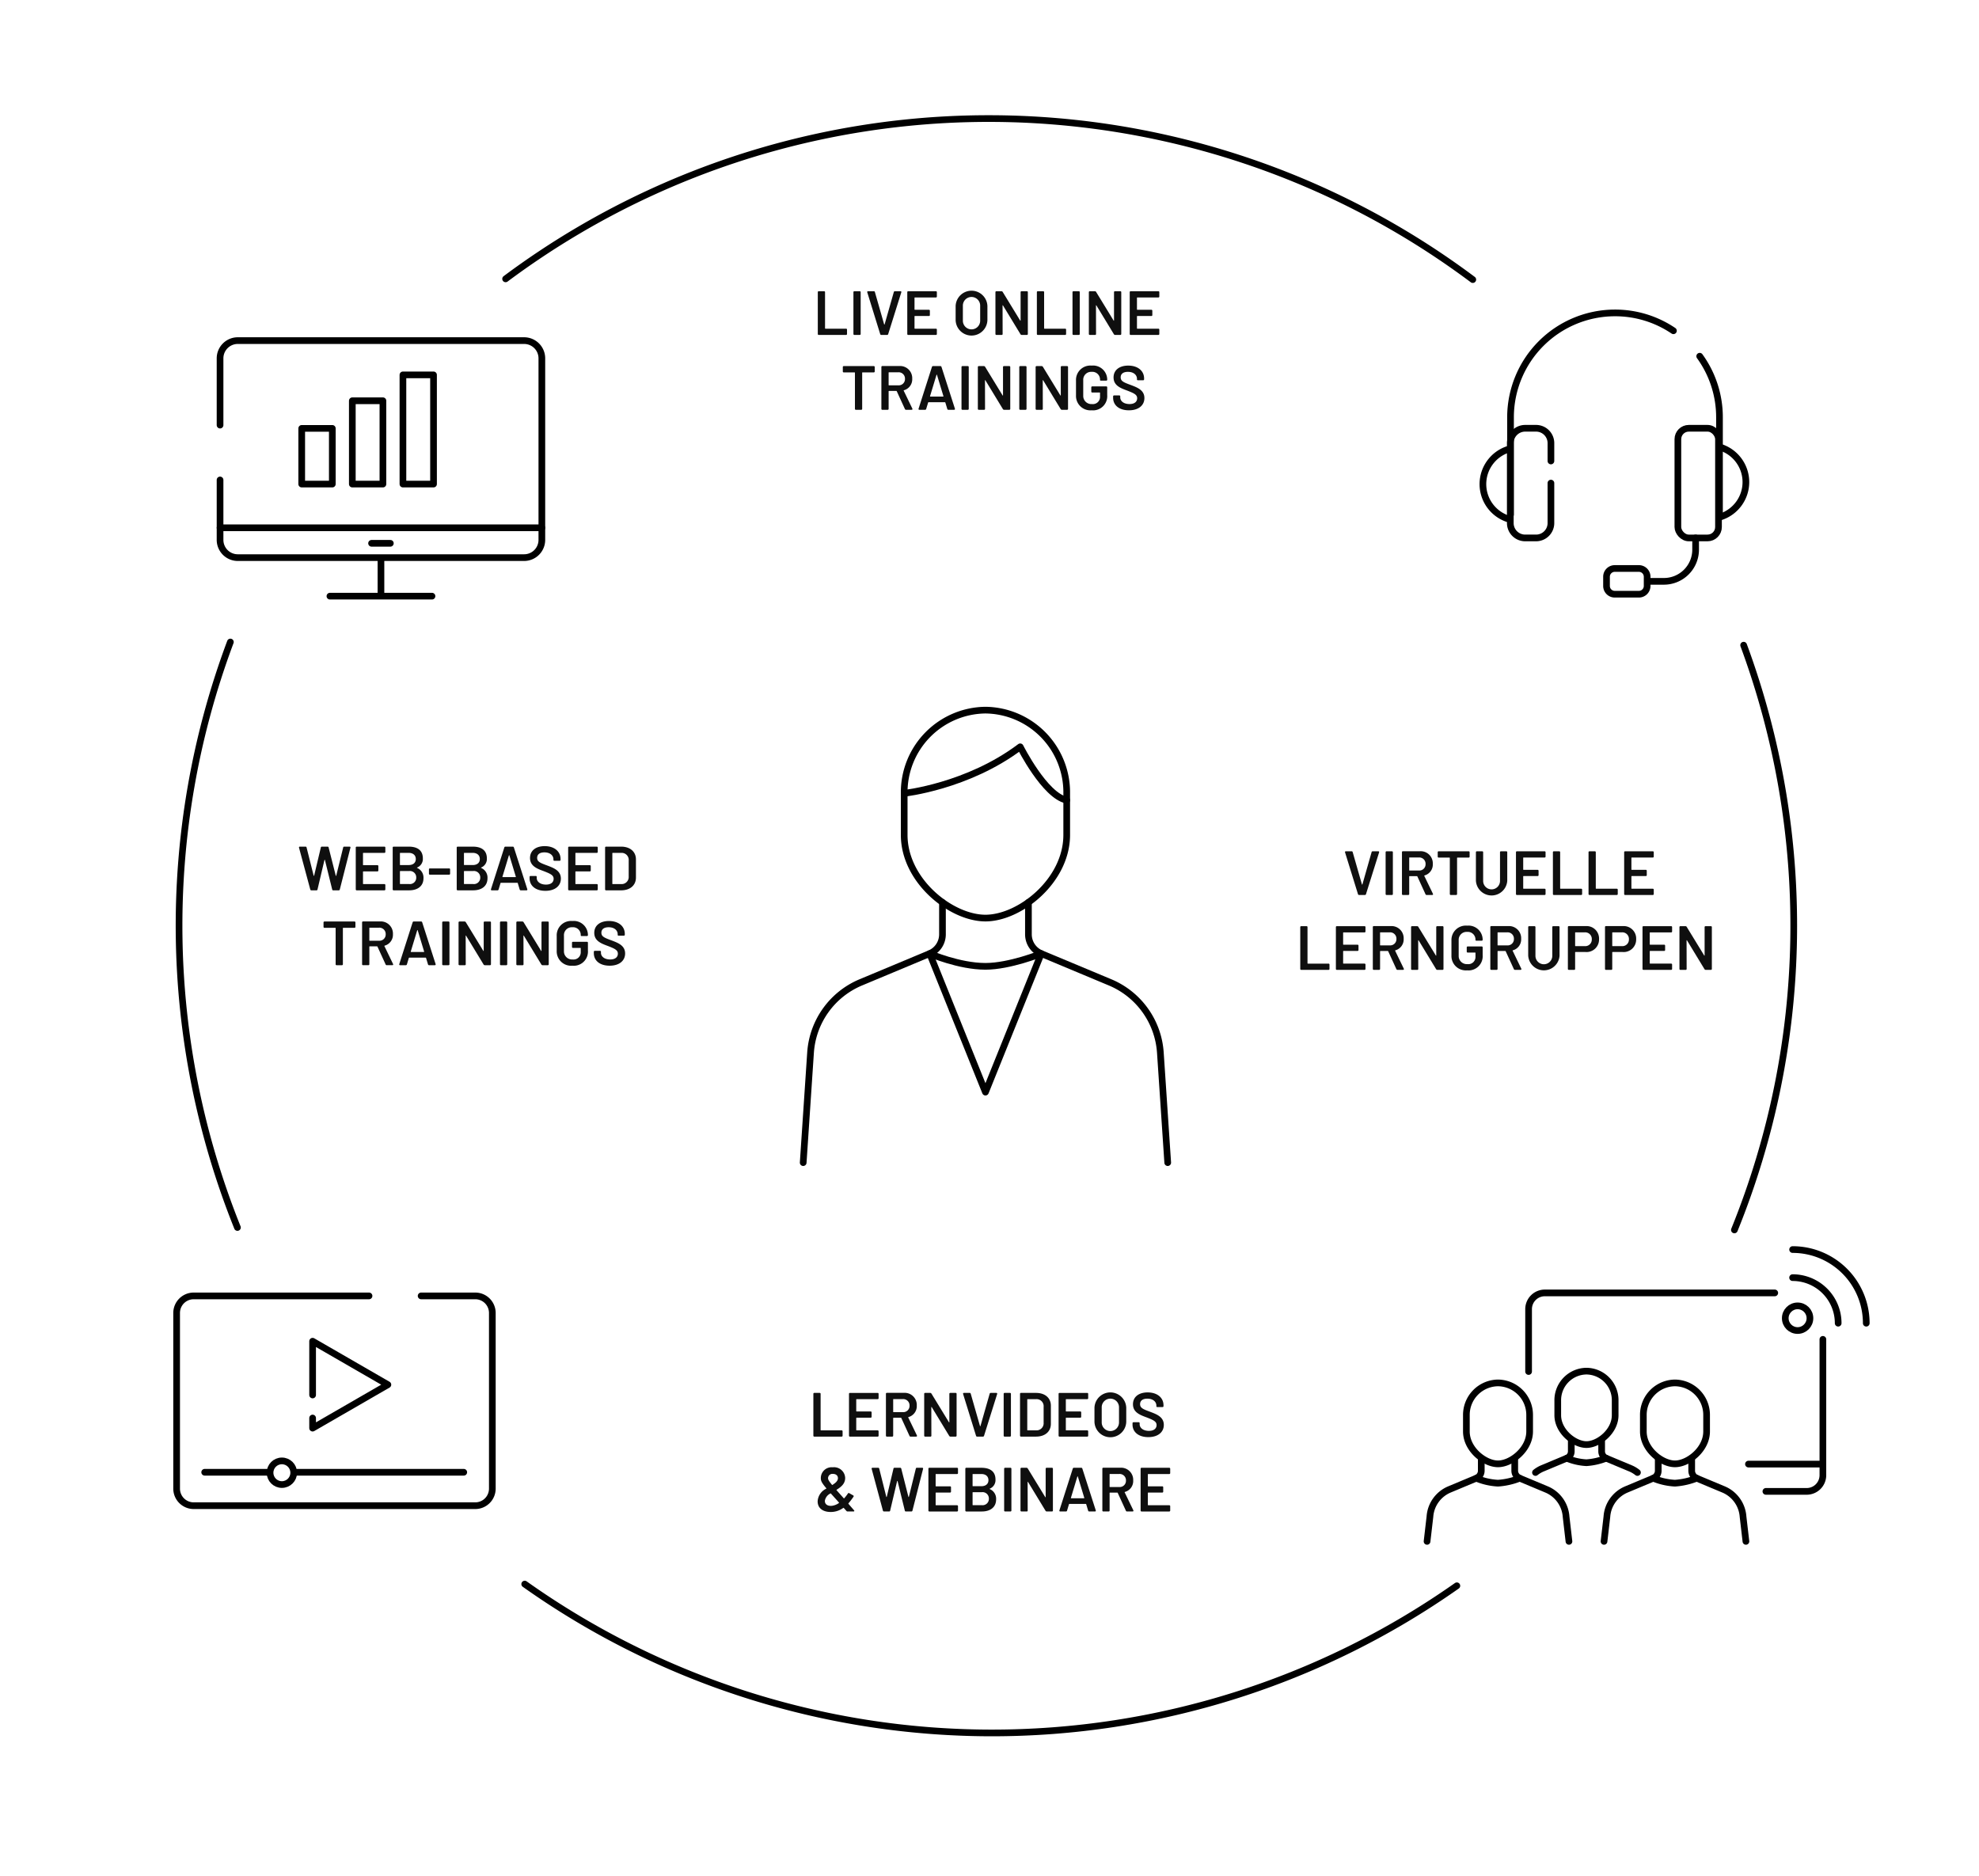 <?xml version="1.0" encoding="UTF-8"?>
<svg xmlns="http://www.w3.org/2000/svg" viewBox="0 0 444.02 421.007">
  <g>
    <path d="M49.372,107.692v13.446a3.98,3.98,0,0,0,3.98,3.98h64.241a3.98,3.98,0,0,0,3.98-3.98V80.405a3.98,3.98,0,0,0-3.98-3.98h-64.241a3.98,3.98,0,0,0-3.98,3.98V95.381" style="fill: none;stroke: #000;stroke-linecap: round;stroke-linejoin: round;stroke-width: 1.5px"></path>
    <line x1="85.473" y1="125.388" x2="85.473" y2="133.069" style="fill: none;stroke: #000;stroke-linecap: round;stroke-linejoin: round;stroke-width: 1.5px"></line>
    <line x1="96.924" y1="133.764" x2="74.023" y2="133.764" style="fill: none;stroke: #000;stroke-linecap: round;stroke-linejoin: round;stroke-width: 1.5px"></line>
    <line x1="121.574" y1="118.423" x2="49.372" y2="118.423" style="fill: none;stroke: #000;stroke-linecap: round;stroke-linejoin: round;stroke-width: 1.5px"></line>
    <line x1="83.366" y1="121.905" x2="87.581" y2="121.905" style="fill: none;stroke: #000;stroke-linecap: round;stroke-linejoin: round;stroke-width: 1.5px"></line>
  </g>
  <g>
    <path d="M352.541,323.128v2.536a1.652,1.652,0,0,1-1.015,1.524l-5.457,2.281a6.501,6.501,0,0,0-1.559.925" style="fill: none;stroke: #000;stroke-linecap: round;stroke-linejoin: round;stroke-width: 1.5px"></path>
    <path d="M367.386,330.395a6.502,6.502,0,0,0-1.559-.925l-5.457-2.281a1.652,1.652,0,0,1-1.015-1.524v-2.536" style="fill: none;stroke: #000;stroke-linecap: round;stroke-linejoin: round;stroke-width: 1.5px"></path>
    <path d="M351.526,327.188a13.18,13.18,0,0,0,4.422,1.011,14.55,14.55,0,0,0,4.421-1.011" style="fill: none;stroke: #000;stroke-linecap: round;stroke-linejoin: round;stroke-width: 1.5px"></path>
    <path d="M355.947,324.131h0c-2.72,0-6.44-2.951-6.44-6.592v-3.296a6.518,6.518,0,0,1,6.44-6.592h0a6.518,6.518,0,0,1,6.44,6.592v3.296C362.387,321.18,358.667,324.131,355.947,324.131Z" style="fill: none;stroke: #000;stroke-linecap: round;stroke-linejoin: round;stroke-width: 1.5px"></path>
    <path d="M372.052,327.203v2.794a1.821,1.821,0,0,1-1.119,1.68l-6.014,2.514a7.171,7.171,0,0,0-4.389,6.138l-.642,5.521" style="fill: none;stroke: #000;stroke-linecap: round;stroke-linejoin: round;stroke-width: 1.5px"></path>
    <path d="M391.724,345.85l-.642-5.521a7.171,7.171,0,0,0-4.39-6.138l-6.014-2.514a1.821,1.821,0,0,1-1.119-1.68V327.203" style="fill: none;stroke: #000;stroke-linecap: round;stroke-linejoin: round;stroke-width: 1.5px"></path>
    <path d="M370.933,331.677a14.525,14.525,0,0,0,4.873,1.114,16.035,16.035,0,0,0,4.872-1.114" style="fill: none;stroke: #000;stroke-linecap: round;stroke-linejoin: round;stroke-width: 1.5px"></path>
    <path d="M375.806,328.454h0c-2.998,0-7.097-3.253-7.097-7.265v-3.632a7.182,7.182,0,0,1,7.097-7.265h0a7.182,7.182,0,0,1,7.097,7.265v3.632C382.903,325.201,378.803,328.454,375.806,328.454Z" style="fill: none;stroke: #000;stroke-linecap: round;stroke-linejoin: round;stroke-width: 1.5px"></path>
    <path d="M332.347,327.203v2.794a1.821,1.821,0,0,1-1.119,1.68l-6.014,2.514a7.171,7.171,0,0,0-4.389,6.138l-.642,5.521" style="fill: none;stroke: #000;stroke-linecap: round;stroke-linejoin: round;stroke-width: 1.5px"></path>
    <path d="M352.019,345.85l-.642-5.521a7.171,7.171,0,0,0-4.39-6.138l-6.014-2.514a1.821,1.821,0,0,1-1.119-1.68V327.203" style="fill: none;stroke: #000;stroke-linecap: round;stroke-linejoin: round;stroke-width: 1.5px"></path>
    <path d="M331.228,331.677a14.525,14.525,0,0,0,4.873,1.114,16.035,16.035,0,0,0,4.872-1.114" style="fill: none;stroke: #000;stroke-linecap: round;stroke-linejoin: round;stroke-width: 1.5px"></path>
    <path d="M336.101,328.454h0c-2.998,0-7.097-3.253-7.097-7.265v-3.632a7.182,7.182,0,0,1,7.097-7.265h0a7.182,7.182,0,0,1,7.097,7.265v3.632C343.198,325.201,339.098,328.454,336.101,328.454Z" style="fill: none;stroke: #000;stroke-linecap: round;stroke-linejoin: round;stroke-width: 1.5px"></path>
    <g>
      <path d="M342.964,307.738V293.74A3.64,3.64,0,0,1,346.604,290.1h51.588" style="fill: none;stroke: #000;stroke-linecap: round;stroke-linejoin: round;stroke-width: 1.5px"></path>
      <path d="M408.994,300.522V330.992a3.64,3.64,0,0,1-3.64,3.64h-9.146" style="fill: none;stroke: #000;stroke-linecap: round;stroke-linejoin: round;stroke-width: 1.5px"></path>
      <line x1="408.994" y1="328.509" x2="392.294" y2="328.509" style="fill: none;stroke: #000;stroke-linecap: round;stroke-linejoin: round;stroke-width: 1.5px"></line>
      <g>
        <circle cx="403.321" cy="295.774" r="2.767" style="fill: none;stroke: #000;stroke-linecap: round;stroke-linejoin: round;stroke-width: 1.5px"></circle>
        <g>
          <path d="M412.423,296.893a10.222,10.222,0,0,0-10.222-10.222h0" style="fill: none;stroke: #000;stroke-linecap: round;stroke-linejoin: round;stroke-width: 1.5px"></path>
          <path d="M402.202,280.371a16.522,16.522,0,0,1,16.522,16.522h0" style="fill: none;stroke: #000;stroke-linecap: round;stroke-linejoin: round;stroke-width: 1.5px"></path>
        </g>
      </g>
    </g>
  </g>
  <g>
    <path d="M381.356,79.927a23.336,23.336,0,0,1,4.438,13.728V115.46" style="fill: none;stroke: #000;stroke-linecap: round;stroke-linejoin: round;stroke-width: 1.5px"></path>
    <path d="M338.91,115.46V93.654a23.442,23.442,0,0,1,23.442-23.442h0a23.333,23.333,0,0,1,13.107,4.004" style="fill: none;stroke: #000;stroke-linecap: round;stroke-linejoin: round;stroke-width: 1.5px"></path>
    <path d="M386.162,100.403a8.205,8.205,0,0,1,5.556,7.766h0a8.206,8.206,0,0,1-5.608,7.783" style="fill: none;stroke: #000;stroke-linecap: round;stroke-linejoin: round;stroke-width: 1.5px"></path>
    <rect x="376.458" y="96.094" width="9.113" height="24.606" rx="2.451" style="fill: none;stroke: #000;stroke-linecap: round;stroke-linejoin: round;stroke-width: 1.5px"></rect>
    <path d="M338.27,116.39a8.205,8.205,0,0,1-5.556-7.766h0a8.206,8.206,0,0,1,5.608-7.783" style="fill: none;stroke: #000;stroke-linecap: round;stroke-linejoin: round;stroke-width: 1.5px"></path>
    <path d="M347.974,108.397v8.97a3.333,3.333,0,0,1-3.333,3.333h-2.447a3.333,3.333,0,0,1-3.333-3.333V99.427a3.333,3.333,0,0,1,3.333-3.333H344.641a3.333,3.333,0,0,1,3.333,3.333v4.004" style="fill: none;stroke: #000;stroke-linecap: round;stroke-linejoin: round;stroke-width: 1.5px"></path>
    <path d="M380.44,120.7v2.62a7.119,7.119,0,0,1-7.119,7.119h-3.019" style="fill: none;stroke: #000;stroke-linecap: round;stroke-linejoin: round;stroke-width: 1.5px"></path>
    <path d="M362.299,127.555h5.411a1.851,1.851,0,0,1,1.851,1.851v2.068a1.851,1.851,0,0,1-1.851,1.851H362.299a1.851,1.851,0,0,1-1.851-1.851v-2.068A1.851,1.851,0,0,1,362.299,127.555Z" style="fill: none;stroke: #000;stroke-linecap: round;stroke-linejoin: round;stroke-width: 1.5px"></path>
  </g>
  <path d="M330.441,62.733a181.308,181.308,0,0,0-216.999-.164" style="fill: none;stroke: #000;stroke-linecap: round;stroke-linejoin: round;stroke-width: 1.5px"></path>
  <path d="M389.14,275.967a181.706,181.706,0,0,0,2.074-131.204" style="fill: none;stroke: #000;stroke-linecap: round;stroke-linejoin: round;stroke-width: 1.5px"></path>
  <path d="M117.728,355.431a181.238,181.238,0,0,0,209.14.382" style="fill: none;stroke: #000;stroke-linecap: round;stroke-linejoin: round;stroke-width: 1.5px"></path>
  <path d="M51.689,144.053a181.626,181.626,0,0,0,1.583,131.367" style="fill: none;stroke: #000;stroke-linecap: round;stroke-linejoin: round;stroke-width: 1.5px"></path>
  <path d="M94.487,290.772h12.147a3.828,3.828,0,0,1,3.828,3.828h0V334.014a3.828,3.828,0,0,1-3.828,3.828H43.457a3.828,3.828,0,0,1-3.828-3.828V294.6a3.828,3.828,0,0,1,3.828-3.828H82.796" style="fill: none;stroke: #000;stroke-linecap: round;stroke-linejoin: round;stroke-width: 1.5px"></path>
  <polyline points="70.139 318.172 70.139 320.441 87.03 310.689 75.461 304.01 70.139 300.937 70.139 313.001" style="fill: none;stroke: #000;stroke-linecap: round;stroke-linejoin: round;stroke-width: 1.5px"></polyline>
  <line x1="45.924" y1="330.342" x2="60.313" y2="330.342" style="fill: none;stroke: #000;stroke-linecap: round;stroke-linejoin: round;stroke-width: 1.5px"></line>
  <line x1="66.608" y1="330.342" x2="104.052" y2="330.342" style="fill: none;stroke: #000;stroke-linecap: round;stroke-linejoin: round;stroke-width: 1.5px"></line>
  <circle cx="63.245" cy="330.445" r="2.654" style="fill: none;stroke: #000;stroke-linecap: round;stroke-linejoin: round;stroke-width: 1.5px"></circle>
  <g>
    <rect x="67.694" y="96.12" width="6.866" height="12.493" style="fill: none;stroke: #000;stroke-linecap: round;stroke-linejoin: round;stroke-width: 1.5px"></rect>
    <rect x="79.049" y="89.92" width="6.866" height="18.693" style="fill: none;stroke: #000;stroke-linecap: round;stroke-linejoin: round;stroke-width: 1.5px"></rect>
    <rect x="90.404" y="84.114" width="6.866" height="24.498" style="fill: none;stroke: #000;stroke-linecap: round;stroke-linejoin: round;stroke-width: 1.5px"></rect>
  </g>
  <g>
    <path d="M211.458,202.469v7.178a4.678,4.678,0,0,1-2.874,4.316l-15.449,6.458a18.422,18.422,0,0,0-11.276,15.767l-1.65,24.677" style="fill: none;stroke: #000;stroke-linecap: round;stroke-linejoin: round;stroke-width: 1.5px"></path>
    <path d="M261.996,260.866,260.345,236.189a18.422,18.422,0,0,0-11.277-15.768l-15.45-6.458a4.678,4.678,0,0,1-2.874-4.316v-7.178" style="fill: none;stroke: #000;stroke-linecap: round;stroke-linejoin: round;stroke-width: 1.5px"></path>
    <path d="M221.102,216.825c5.447,0,12.517-2.861,12.517-2.861L221.102,245.049l-12.517-31.086S215.191,216.825,221.102,216.825Z" style="fill: none;stroke: #000;stroke-linecap: round;stroke-linejoin: round;stroke-width: 1.5px"></path>
  </g>
  <path d="M221.102,205.995h0c-7.7,0-18.232-8.356-18.232-18.663v-9.332a18.451,18.451,0,0,1,18.232-18.663h0a18.451,18.451,0,0,1,18.232,18.663v9.332C239.333,197.639,228.802,205.995,221.102,205.995Z" style="fill: none;stroke: #000;stroke-linecap: round;stroke-linejoin: round;stroke-width: 1.5px"></path>
  <path d="M202.87,178s14.238-1.54,26.029-10.432c0,0,5.521,10.995,10.435,11.971" style="fill: none;stroke: #000;stroke-linecap: round;stroke-linejoin: round;stroke-width: 1.5px"></path>
  <g style="isolation: isolate">
    <g style="isolation: isolate">
      <path d="M69.614,199.574l-2.521-9.357a.183.183,0,0,1,.196-.252h1.261a.218.218,0,0,1,.238.196l1.583,6.304c.014.084.098.07.112,0l1.499-6.304a.218.218,0,0,1,.238-.196h1.261a.231.231,0,0,1,.252.196l1.597,6.304c.014.084.098.084.112,0l1.555-6.304a.218.218,0,0,1,.238-.196h1.205c.154,0,.224.098.182.252l-2.381,9.357a.231.231,0,0,1-.252.196H74.769a.218.218,0,0,1-.238-.196l-1.625-6.597c-.014-.084-.098-.07-.112,0l-1.555,6.597a.218.218,0,0,1-.238.196H69.866A.242.242,0,0,1,69.614,199.574Z" style="fill: #0f0f0f"></path>
      <path d="M86.235,191.366H81.528a.074.074,0,0,0-.084.084V194.041a.081.081,0,0,0,.084.084H84.666a.206.206,0,0,1,.224.224v.953a.206.206,0,0,1-.224.224H81.528a.081.081,0,0,0-.084.084v2.675a.081.081,0,0,0,.084.084H86.235a.206.206,0,0,1,.224.224v.953a.206.206,0,0,1-.224.224H80.044a.206.206,0,0,1-.224-.224V190.189a.206.206,0,0,1,.224-.224H86.235a.206.206,0,0,1,.224.224v.952A.206.206,0,0,1,86.235,191.366Z" style="fill: #0f0f0f"></path>
      <path d="M93.612,194.755a2.348,2.348,0,0,1,1.401,2.297c0,1.835-1.387,2.717-3.208,2.717H88.331a.206.206,0,0,1-.224-.224V190.189a.206.206,0,0,1,.224-.224H91.693c1.975,0,3.18.826,3.18,2.647a2.064,2.064,0,0,1-1.261,2.031C93.542,194.671,93.542,194.727,93.612,194.755ZM89.732,191.45v2.563a.074.074,0,0,0,.084.084h1.877c.995,0,1.597-.504,1.597-1.345,0-.854-.603-1.387-1.597-1.387H89.816A.074.074,0,0,0,89.732,191.45Zm3.656,5.449a1.421,1.421,0,0,0-1.611-1.457H89.816a.081.081,0,0,0-.084.084V198.271a.074.074,0,0,0,.084.084h1.989A1.412,1.412,0,0,0,93.388,196.898Z" style="fill: #0f0f0f"></path>
      <path d="M96.241,196.03v-.952a.206.206,0,0,1,.224-.224h4.3a.206.206,0,0,1,.224.224v.952a.206.206,0,0,1-.224.224H96.465A.206.206,0,0,1,96.241,196.03Z" style="fill: #0f0f0f"></path>
      <path d="M107.976,194.755a2.348,2.348,0,0,1,1.401,2.297c0,1.835-1.387,2.717-3.208,2.717h-3.474a.206.206,0,0,1-.224-.224V190.189a.206.206,0,0,1,.224-.224h3.362c1.975,0,3.18.826,3.18,2.647a2.064,2.064,0,0,1-1.261,2.031C107.906,194.671,107.906,194.727,107.976,194.755Zm-3.88-3.306v2.563a.074.074,0,0,0,.084.084h1.877c.995,0,1.597-.504,1.597-1.345,0-.854-.603-1.387-1.597-1.387h-1.877A.074.074,0,0,0,104.096,191.45Zm3.656,5.449a1.421,1.421,0,0,0-1.611-1.457h-1.961a.081.081,0,0,0-.084.084V198.271a.074.074,0,0,0,.084.084H106.169A1.412,1.412,0,0,0,107.752,196.898Z" style="fill: #0f0f0f"></path>
      <path d="M116.6,199.588l-.434-1.443a.09.09,0,0,0-.098-.07H112.398a.09.09,0,0,0-.098.07l-.434,1.443a.242.242,0,0,1-.252.182H110.339c-.154,0-.224-.098-.182-.252l2.998-9.371a.241.241,0,0,1,.252-.182h1.639a.241.241,0,0,1,.252.182l3.012,9.371c.042.154-.028.252-.182.252h-1.275A.241.241,0,0,1,116.6,199.588Zm-3.796-2.788h2.857c.056,0,.084-.028.07-.098l-1.442-4.762c-.028-.07-.084-.07-.112,0l-1.443,4.762C112.72,196.772,112.748,196.8,112.804,196.8Z" style="fill: #0f0f0f"></path>
      <path d="M118.823,197.066v-.294a.206.206,0,0,1,.224-.224h1.148a.196.196,0,0,1,.224.21v.224c0,.827.785,1.499,2.073,1.499,1.205,0,1.723-.588,1.723-1.303,0-.812-.729-1.135-2.241-1.723-1.541-.56-3.054-1.163-3.054-2.941,0-1.667,1.316-2.662,3.292-2.662,2.129,0,3.558,1.163,3.558,2.886v.182a.206.206,0,0,1-.224.224H124.398c-.14,0-.224-.07-.224-.168v-.154c0-.84-.715-1.569-2.031-1.569-1.037,0-1.625.448-1.625,1.232,0,.854.672,1.135,2.283,1.723,1.429.546,3.04,1.135,3.04,2.928,0,1.639-1.316,2.746-3.474,2.746S118.823,198.775,118.823,197.066Z" style="fill: #0f0f0f"></path>
      <path d="M133.891,191.366h-4.707a.074.074,0,0,0-.084.084V194.041a.081.081,0,0,0,.084.084h3.138a.206.206,0,0,1,.224.224v.953a.206.206,0,0,1-.224.224h-3.138a.081.081,0,0,0-.084.084v2.675a.081.081,0,0,0,.084.084h4.707a.206.206,0,0,1,.224.224v.953a.206.206,0,0,1-.224.224H127.699a.206.206,0,0,1-.224-.224V190.189a.206.206,0,0,1,.224-.224h6.191a.206.206,0,0,1,.224.224v.952A.206.206,0,0,1,133.891,191.366Z" style="fill: #0f0f0f"></path>
      <path d="M135.763,199.546V190.189a.206.206,0,0,1,.224-.224h3.362c2.017,0,3.334,1.121,3.334,2.872v4.062c0,1.751-1.317,2.872-3.334,2.872h-3.362A.206.206,0,0,1,135.763,199.546Zm1.709-1.177h1.947a1.589,1.589,0,0,0,1.639-1.723v-3.544a1.582,1.582,0,0,0-1.653-1.737h-1.933a.074.074,0,0,0-.084.084v6.835A.074.074,0,0,0,137.472,198.369Z" style="fill: #0f0f0f"></path>
      <path d="M79.747,206.989v.966a.206.206,0,0,1-.224.224H77.015a.075.075,0,0,0-.084.084v8.083a.206.206,0,0,1-.224.224H75.53a.206.206,0,0,1-.224-.224v-8.083a.081.081,0,0,0-.084-.084H72.813a.206.206,0,0,1-.224-.224v-.966a.206.206,0,0,1,.224-.224h6.71A.206.206,0,0,1,79.747,206.989Z" style="fill: #0f0f0f"></path>
      <path d="M86.522,216.401l-1.835-4.006a.094.094,0,0,0-.098-.057H82.95a.081.081,0,0,0-.084.084v3.923a.206.206,0,0,1-.224.224H81.465a.206.206,0,0,1-.224-.224v-9.371a.206.206,0,0,1,.224-.224h3.796a2.724,2.724,0,0,1,2.9,2.857,2.532,2.532,0,0,1-1.863,2.578.07.07,0,0,0-.042.111l1.933,4.007c.07.153,0,.266-.168.266H86.788A.256.256,0,0,1,86.522,216.401Zm-3.656-8.166v2.759a.074.074,0,0,0,.084.084H85.037a1.397,1.397,0,0,0,1.499-1.442,1.415,1.415,0,0,0-1.499-1.485H82.95A.074.074,0,0,0,82.866,208.235Z" style="fill: #0f0f0f"></path>
      <path d="M96.028,216.388l-.434-1.443a.09.09,0,0,0-.098-.069H91.826a.09.09,0,0,0-.098.069l-.434,1.443a.242.242,0,0,1-.252.182H89.767c-.154,0-.224-.098-.182-.252l2.998-9.371a.241.241,0,0,1,.252-.182h1.639a.241.241,0,0,1,.252.182l3.012,9.371c.042.154-.028.252-.182.252h-1.275A.241.241,0,0,1,96.028,216.388Zm-3.796-2.788h2.857c.056,0,.084-.027.07-.098l-1.442-4.762c-.028-.07-.084-.07-.112,0l-1.443,4.762C92.148,213.572,92.176,213.6,92.232,213.6Z" style="fill: #0f0f0f"></path>
      <path d="M99.216,216.346v-9.357a.206.206,0,0,1,.224-.224h1.177a.206.206,0,0,1,.224.224v9.357a.206.206,0,0,1-.224.224H99.441A.206.206,0,0,1,99.216,216.346Z" style="fill: #0f0f0f"></path>
      <path d="M102.884,216.346v-9.357a.206.206,0,0,1,.224-.224h1.121a.324.324,0,0,1,.28.154l3.922,6.416c.042.07.098.056.098-.028v-6.317a.206.206,0,0,1,.224-.224h1.177a.206.206,0,0,1,.224.224v9.357a.206.206,0,0,1-.224.224h-1.148a.322.322,0,0,1-.28-.154l-3.922-6.457c-.042-.07-.098-.056-.098.028l.014,6.359a.199.199,0,0,1-.224.224h-1.163A.206.206,0,0,1,102.884,216.346Z" style="fill: #0f0f0f"></path>
      <path d="M112.18,216.346v-9.357a.206.206,0,0,1,.224-.224h1.177a.206.206,0,0,1,.224.224v9.357a.206.206,0,0,1-.224.224h-1.177A.206.206,0,0,1,112.18,216.346Z" style="fill: #0f0f0f"></path>
      <path d="M115.848,216.346v-9.357a.206.206,0,0,1,.224-.224H117.193a.324.324,0,0,1,.28.154l3.922,6.416c.042.07.098.056.098-.028v-6.317a.206.206,0,0,1,.224-.224h1.177a.206.206,0,0,1,.224.224v9.357a.206.206,0,0,1-.224.224h-1.148a.322.322,0,0,1-.28-.154l-3.922-6.457c-.042-.07-.098-.056-.098.028l.014,6.359a.199.199,0,0,1-.224.224h-1.163A.206.206,0,0,1,115.848,216.346Z" style="fill: #0f0f0f"></path>
      <path d="M124.906,213.362v-3.39a3.224,3.224,0,0,1,3.516-3.32,3.172,3.172,0,0,1,3.488,3.096v.056a.206.206,0,0,1-.224.224H130.523c-.14,0-.224-.056-.224-.126V209.79a1.724,1.724,0,0,0-1.877-1.737,1.772,1.772,0,0,0-1.891,1.863V213.418a1.822,1.822,0,0,0,1.961,1.863,1.605,1.605,0,0,0,1.807-1.653v-.854a.074.074,0,0,0-.084-.084H128.562a.206.206,0,0,1-.224-.224v-.925a.206.206,0,0,1,.224-.224h3.124a.206.206,0,0,1,.224.224v1.736a3.18,3.18,0,0,1-3.488,3.404A3.231,3.231,0,0,1,124.906,213.362Z" style="fill: #0f0f0f"></path>
      <path d="M133.236,213.866v-.294a.206.206,0,0,1,.224-.225h1.148a.196.196,0,0,1,.224.21v.225c0,.826.785,1.499,2.073,1.499,1.205,0,1.723-.589,1.723-1.303,0-.812-.729-1.135-2.241-1.724-1.541-.56-3.054-1.162-3.054-2.941,0-1.667,1.316-2.662,3.292-2.662,2.129,0,3.558,1.163,3.558,2.886v.182a.206.206,0,0,1-.224.224h-1.148c-.14,0-.224-.07-.224-.168v-.154c0-.84-.715-1.569-2.031-1.569-1.037,0-1.625.448-1.625,1.232,0,.855.672,1.135,2.283,1.723,1.429.546,3.04,1.135,3.04,2.928,0,1.639-1.316,2.745-3.474,2.745S133.236,215.575,133.236,213.866Z" style="fill: #0f0f0f"></path>
    </g>
  </g>
  <g style="isolation: isolate">
    <g style="isolation: isolate">
      <path d="M304.686,200.631l-2.9-9.371c-.042-.154.028-.252.183-.252h1.274a.228.228,0,0,1,.252.182l2.073,7.242c.028.07.084.07.112,0l2.059-7.228a.244.244,0,0,1,.253-.196h1.246c.154,0,.225.098.183.252l-2.941,9.371a.243.243,0,0,1-.253.182h-1.288A.241.241,0,0,1,304.686,200.631Z" style="fill: #0f0f0f"></path>
      <path d="M310.886,200.589v-9.357a.206.206,0,0,1,.225-.224h1.176a.206.206,0,0,1,.225.224v9.357a.206.206,0,0,1-.225.224h-1.176A.206.206,0,0,1,310.886,200.589Z" style="fill: #0f0f0f"></path>
      <path d="M319.835,200.646l-1.835-4.006a.095.095,0,0,0-.099-.056h-1.639a.081.081,0,0,0-.084.084v3.922a.206.206,0,0,1-.225.224h-1.176a.206.206,0,0,1-.225-.224v-9.371a.206.206,0,0,1,.225-.224h3.796a2.724,2.724,0,0,1,2.899,2.857,2.532,2.532,0,0,1-1.863,2.578.07.07,0,0,0-.042.112l1.934,4.006c.069.154,0,.266-.169.266h-1.232A.256.256,0,0,1,319.835,200.646ZM316.179,192.479v2.759a.074.074,0,0,0,.084.084h2.087a1.398,1.398,0,0,0,1.499-1.442,1.415,1.415,0,0,0-1.499-1.485h-2.087A.074.074,0,0,0,316.179,192.479Z" style="fill: #0f0f0f"></path>
      <path d="M329.733,191.232v.966a.206.206,0,0,1-.224.224h-2.508a.074.074,0,0,0-.084.084v8.083a.206.206,0,0,1-.224.224h-1.177a.206.206,0,0,1-.225-.224v-8.083a.08.08,0,0,0-.084-.084h-2.409a.206.206,0,0,1-.224-.224v-.966a.206.206,0,0,1,.224-.224h6.71A.206.206,0,0,1,329.733,191.232Z" style="fill: #0f0f0f"></path>
      <path d="M331.144,197.634v-6.401a.206.206,0,0,1,.225-.224H332.544a.206.206,0,0,1,.225.224v6.429a1.891,1.891,0,0,0,3.782,0v-6.429a.206.206,0,0,1,.224-.224h1.177a.206.206,0,0,1,.225.224v6.401a3.524,3.524,0,0,1-7.032,0Z" style="fill: #0f0f0f"></path>
      <path d="M346.547,192.409h-4.707a.074.074,0,0,0-.084.084v2.591a.081.081,0,0,0,.084.084h3.138a.207.207,0,0,1,.225.224v.953a.207.207,0,0,1-.225.224h-3.138a.081.081,0,0,0-.084.084v2.675a.081.081,0,0,0,.084.084h4.707a.206.206,0,0,1,.224.224v.953a.206.206,0,0,1-.224.224h-6.191a.206.206,0,0,1-.225-.224v-9.357a.206.206,0,0,1,.225-.224H346.547a.206.206,0,0,1,.224.224v.952A.206.206,0,0,1,346.547,192.409Z" style="fill: #0f0f0f"></path>
      <path d="M348.419,200.589v-9.357a.206.206,0,0,1,.225-.224h1.176a.206.206,0,0,1,.225.224v8.096a.081.081,0,0,0,.084.084h4.622a.206.206,0,0,1,.225.224v.953a.206.206,0,0,1-.225.224h-6.106A.206.206,0,0,1,348.419,200.589Z" style="fill: #0f0f0f"></path>
      <path d="M356.413,200.589v-9.357a.206.206,0,0,1,.225-.224h1.176a.206.206,0,0,1,.225.224v8.096a.081.081,0,0,0,.084.084h4.622a.206.206,0,0,1,.225.224v.953a.206.206,0,0,1-.225.224h-6.106A.206.206,0,0,1,356.413,200.589Z" style="fill: #0f0f0f"></path>
      <path d="M370.823,192.409h-4.707a.074.074,0,0,0-.084.084v2.591a.081.081,0,0,0,.084.084H369.254a.207.207,0,0,1,.225.224v.953a.207.207,0,0,1-.225.224H366.116a.081.081,0,0,0-.084.084v2.675a.081.081,0,0,0,.084.084h4.707a.206.206,0,0,1,.224.224v.953a.206.206,0,0,1-.224.224h-6.191a.206.206,0,0,1-.225-.224v-9.357a.206.206,0,0,1,.225-.224h6.191a.206.206,0,0,1,.224.224v.952A.206.206,0,0,1,370.823,192.409Z" style="fill: #0f0f0f"></path>
      <path d="M291.734,217.39v-9.357a.206.206,0,0,1,.224-.224h1.177a.206.206,0,0,1,.225.224v8.097a.08.08,0,0,0,.084.084h4.622a.206.206,0,0,1,.224.224v.953a.206.206,0,0,1-.224.224h-6.107A.206.206,0,0,1,291.734,217.39Z" style="fill: #0f0f0f"></path>
      <path d="M306.144,209.209h-4.707a.074.074,0,0,0-.084.084v2.591a.081.081,0,0,0,.084.084h3.138a.207.207,0,0,1,.225.224v.953a.207.207,0,0,1-.225.224h-3.138a.081.081,0,0,0-.084.084v2.676a.081.081,0,0,0,.084.084h4.707a.206.206,0,0,1,.224.224v.953a.206.206,0,0,1-.224.224h-6.191a.206.206,0,0,1-.225-.224v-9.357a.206.206,0,0,1,.225-.224h6.191a.206.206,0,0,1,.224.224v.952A.206.206,0,0,1,306.144,209.209Z" style="fill: #0f0f0f"></path>
      <path d="M313.297,217.445l-1.835-4.006a.096.096,0,0,0-.099-.057H309.725a.081.081,0,0,0-.084.084v3.923a.206.206,0,0,1-.225.224h-1.176a.206.206,0,0,1-.225-.224v-9.372a.206.206,0,0,1,.225-.224h3.796a2.724,2.724,0,0,1,2.899,2.857,2.533,2.533,0,0,1-1.863,2.578.07.07,0,0,0-.042.111l1.934,4.007c.069.153,0,.266-.169.266h-1.232A.256.256,0,0,1,313.297,217.445Zm-3.656-8.166v2.759a.074.074,0,0,0,.084.084h2.087a1.398,1.398,0,0,0,1.499-1.442,1.415,1.415,0,0,0-1.499-1.485H309.725A.074.074,0,0,0,309.641,209.279Z" style="fill: #0f0f0f"></path>
      <path d="M316.598,217.39v-9.357a.206.206,0,0,1,.225-.224h1.12a.323.323,0,0,1,.28.154l3.922,6.416c.042.07.099.056.099-.028v-6.317a.206.206,0,0,1,.224-.224h1.177a.206.206,0,0,1,.224.224v9.357a.206.206,0,0,1-.224.224H322.495a.321.321,0,0,1-.28-.154l-3.922-6.457c-.042-.07-.099-.056-.099.028l.015,6.36a.2.2,0,0,1-.225.224h-1.162A.206.206,0,0,1,316.598,217.39Z" style="fill: #0f0f0f"></path>
      <path d="M325.655,214.406v-3.391a3.225,3.225,0,0,1,3.517-3.32,3.172,3.172,0,0,1,3.487,3.096v.056a.206.206,0,0,1-.224.224h-1.163c-.14,0-.224-.056-.224-.126v-.112a1.724,1.724,0,0,0-1.877-1.737,1.772,1.772,0,0,0-1.892,1.863v3.502a1.822,1.822,0,0,0,1.961,1.863,1.606,1.606,0,0,0,1.808-1.653v-.855a.074.074,0,0,0-.084-.084h-1.653a.207.207,0,0,1-.225-.224V212.585a.207.207,0,0,1,.225-.225h3.124a.206.206,0,0,1,.224.225v1.736a3.18,3.18,0,0,1-3.487,3.404A3.232,3.232,0,0,1,325.655,214.406Z" style="fill: #0f0f0f"></path>
      <path d="M339.658,217.445l-1.835-4.006a.096.096,0,0,0-.099-.057H336.086a.081.081,0,0,0-.084.084v3.923a.206.206,0,0,1-.225.224h-1.176a.206.206,0,0,1-.225-.224v-9.372a.206.206,0,0,1,.225-.224h3.796a2.724,2.724,0,0,1,2.899,2.857,2.533,2.533,0,0,1-1.863,2.578.07.07,0,0,0-.042.111l1.934,4.007c.069.153,0,.266-.169.266h-1.232A.255.255,0,0,1,339.658,217.445Zm-3.656-8.166v2.759a.074.074,0,0,0,.084.084h2.087a1.398,1.398,0,0,0,1.499-1.442,1.415,1.415,0,0,0-1.499-1.485H336.086A.074.074,0,0,0,336.002,209.279Z" style="fill: #0f0f0f"></path>
      <path d="M342.875,214.434v-6.401a.206.206,0,0,1,.225-.224h1.176a.206.206,0,0,1,.225.224v6.43a1.891,1.891,0,0,0,3.782,0v-6.43a.206.206,0,0,1,.224-.224h1.177a.206.206,0,0,1,.225.224v6.401a3.524,3.524,0,0,1-7.032,0Z" style="fill: #0f0f0f"></path>
      <path d="M358.77,210.722a2.804,2.804,0,0,1-3.054,2.886h-2.228a.081.081,0,0,0-.084.084v3.698a.206.206,0,0,1-.225.224H352.004a.206.206,0,0,1-.225-.224v-9.372a.206.206,0,0,1,.225-.224h3.796A2.791,2.791,0,0,1,358.77,210.722Zm-1.625.042a1.489,1.489,0,0,0-1.583-1.569h-2.073a.081.081,0,0,0-.084.084V212.207a.081.081,0,0,0,.084.084h2.073A1.472,1.472,0,0,0,357.145,210.764Z" style="fill: #0f0f0f"></path>
      <path d="M367.099,210.722a2.804,2.804,0,0,1-3.054,2.886h-2.228a.081.081,0,0,0-.084.084v3.698a.206.206,0,0,1-.225.224h-1.176a.206.206,0,0,1-.225-.224v-9.372a.206.206,0,0,1,.225-.224h3.796A2.791,2.791,0,0,1,367.099,210.722Zm-1.625.042a1.489,1.489,0,0,0-1.583-1.569h-2.073a.081.081,0,0,0-.084.084V212.207a.081.081,0,0,0,.084.084h2.073A1.472,1.472,0,0,0,365.474,210.764Z" style="fill: #0f0f0f"></path>
      <path d="M374.939,209.209h-4.707a.074.074,0,0,0-.084.084v2.591a.081.081,0,0,0,.084.084h3.138a.207.207,0,0,1,.225.224v.953a.207.207,0,0,1-.225.224h-3.138a.081.081,0,0,0-.084.084v2.676a.081.081,0,0,0,.084.084h4.707a.206.206,0,0,1,.224.224v.953a.206.206,0,0,1-.224.224h-6.191a.206.206,0,0,1-.225-.224v-9.357a.206.206,0,0,1,.225-.224h6.191a.206.206,0,0,1,.224.224v.952A.206.206,0,0,1,374.939,209.209Z" style="fill: #0f0f0f"></path>
      <path d="M376.811,217.39v-9.357a.206.206,0,0,1,.225-.224h1.12a.323.323,0,0,1,.28.154l3.922,6.416c.042.07.099.056.099-.028v-6.317a.206.206,0,0,1,.224-.224h1.177a.206.206,0,0,1,.224.224v9.357a.206.206,0,0,1-.224.224h-1.148a.321.321,0,0,1-.28-.154l-3.922-6.457c-.042-.07-.099-.056-.099.028l.015,6.36a.2.2,0,0,1-.225.224h-1.162A.206.206,0,0,1,376.811,217.39Z" style="fill: #0f0f0f"></path>
    </g>
  </g>
  <g style="isolation: isolate">
    <g style="isolation: isolate">
      <path d="M183.486,74.925V65.568a.206.206,0,0,1,.224-.225h1.177a.206.206,0,0,1,.224.225v8.097a.081.081,0,0,0,.084.084h4.623a.206.206,0,0,1,.224.224v.953a.206.206,0,0,1-.224.224h-6.107A.206.206,0,0,1,183.486,74.925Z" style="fill: #0f0f0f"></path>
      <path d="M191.48,74.925V65.568a.206.206,0,0,1,.224-.225H192.881a.206.206,0,0,1,.224.225v9.357a.206.206,0,0,1-.224.224h-1.177A.206.206,0,0,1,191.48,74.925Z" style="fill: #0f0f0f"></path>
      <path d="M197.487,74.967l-2.899-9.371c-.042-.154.028-.253.182-.253h1.274a.229.229,0,0,1,.252.183l2.073,7.242c.028.069.084.069.112,0l2.059-7.229a.243.243,0,0,1,.252-.196h1.247c.154,0,.224.099.182.253l-2.941,9.371a.241.241,0,0,1-.252.182h-1.289A.241.241,0,0,1,197.487,74.967Z" style="fill: #0f0f0f"></path>
      <path d="M209.977,66.745h-4.707a.074.074,0,0,0-.084.084v2.591a.081.081,0,0,0,.084.084h3.138a.207.207,0,0,1,.224.225v.952a.206.206,0,0,1-.224.225h-3.138a.081.081,0,0,0-.084.084v2.676a.081.081,0,0,0,.084.084h4.707a.206.206,0,0,1,.224.224v.953a.206.206,0,0,1-.224.224h-6.191a.206.206,0,0,1-.224-.224V65.568a.206.206,0,0,1,.224-.225h6.191a.206.206,0,0,1,.224.225V66.52A.206.206,0,0,1,209.977,66.745Z" style="fill: #0f0f0f"></path>
      <path d="M214.411,71.843V68.65a3.568,3.568,0,0,1,7.13,0v3.193a3.567,3.567,0,0,1-7.13,0Zm5.505.056V68.635a1.941,1.941,0,1,0-3.88,0v3.264a1.941,1.941,0,1,0,3.88,0Z" style="fill: #0f0f0f"></path>
      <path d="M223.343,74.925V65.568a.206.206,0,0,1,.224-.225h1.12a.323.323,0,0,1,.28.154l3.922,6.416c.043.069.099.056.099-.028V65.568a.206.206,0,0,1,.224-.225h1.177a.206.206,0,0,1,.225.225v9.357a.206.206,0,0,1-.225.224h-1.148a.323.323,0,0,1-.28-.154l-3.922-6.457c-.042-.07-.098-.057-.098.027l.014,6.36a.2.2,0,0,1-.225.224h-1.162A.206.206,0,0,1,223.343,74.925Z" style="fill: #0f0f0f"></path>
      <path d="M232.639,74.925V65.568a.206.206,0,0,1,.225-.225h1.177a.206.206,0,0,1,.224.225v8.097a.081.081,0,0,0,.084.084h4.623a.206.206,0,0,1,.224.224v.953a.206.206,0,0,1-.224.224h-6.107A.206.206,0,0,1,232.639,74.925Z" style="fill: #0f0f0f"></path>
      <path d="M240.633,74.925V65.568a.206.206,0,0,1,.225-.225h1.177a.206.206,0,0,1,.224.225v9.357a.206.206,0,0,1-.224.224h-1.177A.206.206,0,0,1,240.633,74.925Z" style="fill: #0f0f0f"></path>
      <path d="M244.301,74.925V65.568a.206.206,0,0,1,.225-.225h1.12a.323.323,0,0,1,.28.154l3.922,6.416c.043.069.099.056.099-.028V65.568a.206.206,0,0,1,.224-.225h1.177a.206.206,0,0,1,.225.225v9.357a.206.206,0,0,1-.225.224h-1.148a.323.323,0,0,1-.28-.154l-3.922-6.457c-.042-.07-.098-.057-.098.027l.014,6.36a.2.2,0,0,1-.225.224h-1.162A.206.206,0,0,1,244.301,74.925Z" style="fill: #0f0f0f"></path>
      <path d="M259.887,66.745h-4.707a.074.074,0,0,0-.084.084v2.591a.081.081,0,0,0,.084.084h3.138a.207.207,0,0,1,.225.225v.952a.206.206,0,0,1-.225.225h-3.138a.081.081,0,0,0-.084.084v2.676a.081.081,0,0,0,.084.084h4.707a.206.206,0,0,1,.224.224v.953a.206.206,0,0,1-.224.224h-6.191a.206.206,0,0,1-.225-.224V65.568a.206.206,0,0,1,.225-.225h6.191a.206.206,0,0,1,.224.225V66.52A.206.206,0,0,1,259.887,66.745Z" style="fill: #0f0f0f"></path>
      <path d="M196.258,82.368v.967a.206.206,0,0,1-.224.224h-2.507a.074.074,0,0,0-.084.084v8.082a.207.207,0,0,1-.225.225h-1.176a.206.206,0,0,1-.224-.225v-8.082a.081.081,0,0,0-.084-.084h-2.41a.206.206,0,0,1-.224-.224v-.967a.206.206,0,0,1,.224-.225h6.71A.206.206,0,0,1,196.258,82.368Z" style="fill: #0f0f0f"></path>
      <path d="M203.033,91.781l-1.835-4.006a.094.094,0,0,0-.098-.057H199.461a.081.081,0,0,0-.084.084v3.922a.206.206,0,0,1-.224.225h-1.177a.206.206,0,0,1-.224-.225V82.354a.206.206,0,0,1,.224-.225h3.796a2.724,2.724,0,0,1,2.899,2.857,2.531,2.531,0,0,1-1.863,2.577.071.071,0,0,0-.042.112l1.933,4.006c.07.154,0,.267-.168.267h-1.233A.256.256,0,0,1,203.033,91.781Zm-3.656-8.167v2.76a.074.074,0,0,0,.084.084h2.087a1.398,1.398,0,0,0,1.499-1.442,1.416,1.416,0,0,0-1.499-1.485H199.461A.074.074,0,0,0,199.377,83.614Z" style="fill: #0f0f0f"></path>
      <path d="M212.539,91.767l-.434-1.443a.09.09,0,0,0-.098-.07H208.337a.09.09,0,0,0-.098.07l-.434,1.443a.241.241,0,0,1-.252.182h-1.274c-.154,0-.224-.098-.182-.252l2.998-9.371a.242.242,0,0,1,.252-.183h1.639a.242.242,0,0,1,.252.183l3.012,9.371c.042.154-.028.252-.182.252h-1.275A.241.241,0,0,1,212.539,91.767Zm-3.796-2.788h2.857c.056,0,.084-.028.07-.098l-1.443-4.763c-.028-.07-.084-.07-.112,0l-1.443,4.763C208.659,88.951,208.687,88.979,208.743,88.979Z" style="fill: #0f0f0f"></path>
      <path d="M215.728,91.724V82.368a.206.206,0,0,1,.224-.225h1.177a.206.206,0,0,1,.224.225v9.356a.206.206,0,0,1-.224.225h-1.177A.206.206,0,0,1,215.728,91.724Z" style="fill: #0f0f0f"></path>
      <path d="M219.396,91.724V82.368a.206.206,0,0,1,.224-.225h1.121a.324.324,0,0,1,.28.154l3.922,6.416c.042.069.098.056.098-.028V82.368a.206.206,0,0,1,.225-.225h1.177a.206.206,0,0,1,.224.225v9.356a.206.206,0,0,1-.224.225h-1.148a.321.321,0,0,1-.28-.154l-3.922-6.457c-.042-.07-.098-.057-.098.027l.014,6.359a.2.2,0,0,1-.224.225h-1.163A.206.206,0,0,1,219.396,91.724Z" style="fill: #0f0f0f"></path>
      <path d="M228.691,91.724V82.368a.206.206,0,0,1,.224-.225h1.177a.206.206,0,0,1,.225.225v9.356a.206.206,0,0,1-.225.225h-1.177A.206.206,0,0,1,228.691,91.724Z" style="fill: #0f0f0f"></path>
      <path d="M232.359,91.724V82.368a.206.206,0,0,1,.224-.225h1.121a.325.325,0,0,1,.28.154l3.922,6.416c.042.069.098.056.098-.028V82.368a.206.206,0,0,1,.225-.225h1.177a.206.206,0,0,1,.224.225v9.356a.206.206,0,0,1-.224.225h-1.148a.321.321,0,0,1-.28-.154l-3.923-6.457c-.042-.07-.098-.057-.098.027l.014,6.359a.2.2,0,0,1-.224.225h-1.163A.206.206,0,0,1,232.359,91.724Z" style="fill: #0f0f0f"></path>
      <path d="M241.417,88.741V85.351a3.223,3.223,0,0,1,3.516-3.319,3.172,3.172,0,0,1,3.488,3.096v.056a.206.206,0,0,1-.225.224h-1.162c-.141,0-.225-.056-.225-.126v-.111a1.724,1.724,0,0,0-1.877-1.737,1.772,1.772,0,0,0-1.891,1.863v3.502a1.821,1.821,0,0,0,1.961,1.862,1.604,1.604,0,0,0,1.807-1.652v-.854a.074.074,0,0,0-.084-.084h-1.652a.206.206,0,0,1-.225-.225v-.924a.206.206,0,0,1,.225-.225h3.123a.206.206,0,0,1,.225.225v1.736a3.18,3.18,0,0,1-3.488,3.404A3.231,3.231,0,0,1,241.417,88.741Z" style="fill: #0f0f0f"></path>
      <path d="M249.746,89.246v-.295a.206.206,0,0,1,.225-.224h1.148a.196.196,0,0,1,.224.21v.225c0,.826.785,1.498,2.073,1.498,1.205,0,1.724-.588,1.724-1.303,0-.812-.729-1.134-2.241-1.723-1.541-.561-3.054-1.162-3.054-2.941,0-1.667,1.316-2.661,3.291-2.661,2.13,0,3.559,1.162,3.559,2.885v.183a.206.206,0,0,1-.225.224h-1.148c-.14,0-.224-.069-.224-.168v-.153c0-.841-.715-1.569-2.031-1.569-1.037,0-1.625.448-1.625,1.232,0,.854.672,1.135,2.283,1.724,1.429.546,3.039,1.134,3.039,2.927,0,1.64-1.316,2.746-3.474,2.746S249.746,90.955,249.746,89.246Z" style="fill: #0f0f0f"></path>
    </g>
  </g>
  <g style="isolation: isolate">
    <g style="isolation: isolate">
      <path d="M182.492,322.118v-9.357a.206.206,0,0,1,.225-.225h1.176a.206.206,0,0,1,.225.225v8.097a.081.081,0,0,0,.084.084h4.622a.206.206,0,0,1,.225.224v.953a.206.206,0,0,1-.225.224h-6.106A.206.206,0,0,1,182.492,322.118Z" style="fill: #0f0f0f"></path>
      <path d="M196.902,313.938h-4.707a.074.074,0,0,0-.084.084v2.591a.081.081,0,0,0,.084.084h3.138a.207.207,0,0,1,.225.225v.952a.207.207,0,0,1-.225.225H192.195a.081.081,0,0,0-.084.084v2.676a.081.081,0,0,0,.084.084h4.707a.206.206,0,0,1,.224.224v.953a.206.206,0,0,1-.224.224H190.711a.206.206,0,0,1-.225-.224v-9.357a.206.206,0,0,1,.225-.225h6.191a.206.206,0,0,1,.224.225v.952A.206.206,0,0,1,196.902,313.938Z" style="fill: #0f0f0f"></path>
      <path d="M204.056,322.174l-1.835-4.006a.096.096,0,0,0-.099-.057h-1.639a.081.081,0,0,0-.084.084v3.923a.206.206,0,0,1-.225.224h-1.176a.206.206,0,0,1-.225-.224v-9.371a.206.206,0,0,1,.225-.225h3.796a2.724,2.724,0,0,1,2.899,2.857,2.531,2.531,0,0,1-1.863,2.577.071.071,0,0,0-.042.112l1.934,4.006c.069.154,0,.267-.169.267h-1.232A.256.256,0,0,1,204.056,322.174Zm-3.656-8.167v2.76a.074.074,0,0,0,.084.084h2.087a1.398,1.398,0,0,0,1.499-1.442,1.416,1.416,0,0,0-1.499-1.485h-2.087A.074.074,0,0,0,200.399,314.007Z" style="fill: #0f0f0f"></path>
      <path d="M207.357,322.118v-9.357a.206.206,0,0,1,.225-.225h1.12a.323.323,0,0,1,.28.154l3.922,6.416c.042.069.099.056.099-.028v-6.317a.206.206,0,0,1,.224-.225h1.177a.206.206,0,0,1,.224.225v9.357a.206.206,0,0,1-.224.224H213.254a.321.321,0,0,1-.28-.154l-3.922-6.457c-.042-.07-.099-.057-.099.027l.015,6.36a.2.2,0,0,1-.225.224h-1.162A.206.206,0,0,1,207.357,322.118Z" style="fill: #0f0f0f"></path>
      <path d="M218.991,322.16l-2.9-9.371c-.042-.154.028-.253.183-.253h1.274a.228.228,0,0,1,.252.183l2.073,7.242c.028.069.084.069.112,0l2.059-7.229a.244.244,0,0,1,.253-.196h1.246c.154,0,.225.099.183.253l-2.941,9.371a.243.243,0,0,1-.253.182h-1.288A.241.241,0,0,1,218.991,322.16Z" style="fill: #0f0f0f"></path>
      <path d="M225.191,322.118v-9.357a.206.206,0,0,1,.225-.225h1.176a.206.206,0,0,1,.225.225v9.357a.206.206,0,0,1-.225.224H225.416A.206.206,0,0,1,225.191,322.118Z" style="fill: #0f0f0f"></path>
      <path d="M228.859,322.118v-9.357a.206.206,0,0,1,.225-.225h3.361c2.018,0,3.334,1.121,3.334,2.872v4.062c0,1.751-1.316,2.871-3.334,2.871h-3.361A.206.206,0,0,1,228.859,322.118Zm1.709-1.177h1.947a1.59,1.59,0,0,0,1.639-1.724v-3.544a1.582,1.582,0,0,0-1.653-1.736h-1.933a.074.074,0,0,0-.084.084v6.836A.074.074,0,0,0,230.568,320.941Z" style="fill: #0f0f0f"></path>
      <path d="M243.928,313.938h-4.707a.074.074,0,0,0-.084.084v2.591a.081.081,0,0,0,.084.084h3.138a.207.207,0,0,1,.225.225v.952a.207.207,0,0,1-.225.225h-3.138a.081.081,0,0,0-.084.084v2.676a.081.081,0,0,0,.084.084h4.707a.206.206,0,0,1,.224.224v.953a.206.206,0,0,1-.224.224h-6.191a.206.206,0,0,1-.225-.224v-9.357a.206.206,0,0,1,.225-.225h6.191a.206.206,0,0,1,.224.225v.952A.206.206,0,0,1,243.928,313.938Z" style="fill: #0f0f0f"></path>
      <path d="M245.562,319.036v-3.193a3.568,3.568,0,0,1,7.13,0v3.193a3.567,3.567,0,0,1-7.13,0Zm5.505.056v-3.264a1.941,1.941,0,1,0-3.88,0v3.264a1.941,1.941,0,1,0,3.88,0Z" style="fill: #0f0f0f"></path>
      <path d="M254.101,319.639v-.295a.207.207,0,0,1,.225-.224h1.148a.196.196,0,0,1,.225.21v.225c0,.826.784,1.498,2.073,1.498,1.204,0,1.723-.588,1.723-1.303,0-.812-.729-1.134-2.241-1.723-1.541-.561-3.054-1.162-3.054-2.941,0-1.667,1.316-2.661,3.292-2.661,2.129,0,3.558,1.162,3.558,2.885v.183a.206.206,0,0,1-.225.224h-1.148c-.14,0-.224-.069-.224-.168v-.154c0-.84-.715-1.568-2.031-1.568-1.037,0-1.625.448-1.625,1.232,0,.854.673,1.135,2.283,1.724,1.429.546,3.04,1.134,3.04,2.927,0,1.64-1.317,2.746-3.475,2.746S254.101,321.348,254.101,319.639Z" style="fill: #0f0f0f"></path>
      <path d="M191.491,339.142h-1.303a.331.331,0,0,1-.28-.126c-.21-.238-.406-.462-.589-.658a.091.091,0,0,0-.126-.015,4.713,4.713,0,0,1-2.815.911c-1.61,0-2.928-.742-2.928-2.396a3.347,3.347,0,0,1,1.92-2.829.073.073,0,0,0,.014-.112c-1.022-1.205-1.219-1.653-1.219-2.241a2.425,2.425,0,0,1,2.676-2.451,2.499,2.499,0,0,1,2.787,2.409c0,1.274-.91,2.003-1.905,2.619a.068.068,0,0,0-.027.112c.434.504.966,1.078,1.61,1.807a.066.066,0,0,0,.112,0,9.251,9.251,0,0,0,.826-1.064.206.206,0,0,1,.309-.07l.868.49a.195.195,0,0,1,.07.309,15.465,15.465,0,0,1-1.121,1.471c-.042.042-.027.098.042.168.519.616.925,1.064,1.205,1.4C191.743,339.016,191.673,339.142,191.491,339.142ZM188.213,337.251a.092.092,0,0,0,.015-.127c-.505-.56-.532-.602-.883-.98-.336-.378-.645-.714-.91-1.022a.09.09,0,0,0-.126-.014,2.237,2.237,0,0,0-1.233,1.611c-.042.784.589,1.246,1.583,1.148A3.523,3.523,0,0,0,188.213,337.251Zm-2.423-5.575c0,.294.126.561.868,1.471.042.042.084.056.126.028.687-.448,1.219-.896,1.219-1.514,0-.588-.462-.952-1.12-.952A.972.972,0,0,0,185.79,331.676Z" style="fill: #0f0f0f"></path>
      <path d="M198.096,338.945l-2.521-9.356a.183.183,0,0,1,.195-.253h1.261a.219.219,0,0,1,.238.196l1.583,6.304c.014.084.098.07.112,0l1.499-6.304a.217.217,0,0,1,.237-.196H201.962a.231.231,0,0,1,.252.196l1.598,6.304c.014.084.098.084.111,0l1.556-6.304a.217.217,0,0,1,.237-.196H206.921c.154,0,.225.099.182.253l-2.381,9.356a.231.231,0,0,1-.252.196h-1.219a.218.218,0,0,1-.238-.196l-1.625-6.598c-.014-.084-.098-.069-.112,0l-1.555,6.598a.217.217,0,0,1-.238.196h-1.134A.244.244,0,0,1,198.096,338.945Z" style="fill: #0f0f0f"></path>
      <path d="M214.717,330.737h-4.707a.074.074,0,0,0-.084.084v2.591a.081.081,0,0,0,.084.084h3.138a.207.207,0,0,1,.225.225v.952a.207.207,0,0,1-.225.225h-3.138a.081.081,0,0,0-.084.084v2.676a.081.081,0,0,0,.084.084h4.707a.206.206,0,0,1,.224.224v.952a.206.206,0,0,1-.224.225h-6.191a.206.206,0,0,1-.225-.225v-9.356a.206.206,0,0,1,.225-.225h6.191a.206.206,0,0,1,.224.225v.952A.206.206,0,0,1,214.717,330.737Z" style="fill: #0f0f0f"></path>
      <path d="M222.094,334.127a2.348,2.348,0,0,1,1.401,2.297c0,1.835-1.387,2.718-3.208,2.718h-3.474a.206.206,0,0,1-.225-.225v-9.356a.206.206,0,0,1,.225-.225h3.361c1.976,0,3.18.827,3.18,2.647a2.065,2.065,0,0,1-1.261,2.031C222.024,334.043,222.024,334.099,222.094,334.127Zm-3.88-3.306v2.563a.074.074,0,0,0,.084.084h1.877c.994,0,1.597-.505,1.597-1.345,0-.854-.603-1.387-1.597-1.387h-1.877A.074.074,0,0,0,218.214,330.821Zm3.656,5.449a1.422,1.422,0,0,0-1.611-1.457h-1.961a.08.08,0,0,0-.084.084v2.745a.074.074,0,0,0,.084.084h1.989A1.412,1.412,0,0,0,221.87,336.271Z" style="fill: #0f0f0f"></path>
      <path d="M225.297,338.917v-9.356a.206.206,0,0,1,.225-.225h1.176a.206.206,0,0,1,.225.225V338.917a.206.206,0,0,1-.225.225h-1.176A.206.206,0,0,1,225.297,338.917Z" style="fill: #0f0f0f"></path>
      <path d="M228.965,338.917v-9.356a.206.206,0,0,1,.225-.225h1.12a.323.323,0,0,1,.28.154l3.922,6.416c.042.069.099.056.099-.028v-6.317a.206.206,0,0,1,.224-.225h1.177a.207.207,0,0,1,.225.225V338.917a.207.207,0,0,1-.225.225h-1.148a.321.321,0,0,1-.28-.154l-3.922-6.457c-.042-.07-.099-.057-.099.027l.015,6.359a.2.2,0,0,1-.225.225h-1.162A.206.206,0,0,1,228.965,338.917Z" style="fill: #0f0f0f"></path>
      <path d="M244.143,338.96l-.434-1.443a.091.091,0,0,0-.099-.07h-3.67a.09.09,0,0,0-.098.07l-.435,1.443a.241.241,0,0,1-.252.182h-1.274c-.154,0-.225-.098-.183-.252l2.998-9.371a.242.242,0,0,1,.252-.183H242.588a.243.243,0,0,1,.253.183l3.011,9.371c.042.154-.027.252-.182.252h-1.274A.242.242,0,0,1,244.143,338.96Zm-3.796-2.788h2.857c.057,0,.084-.028.07-.098l-1.442-4.763c-.028-.07-.084-.07-.112,0l-1.442,4.763C240.263,336.144,240.291,336.172,240.347,336.172Z" style="fill: #0f0f0f"></path>
      <path d="M252.613,338.974l-1.835-4.006a.096.096,0,0,0-.099-.057H249.041a.081.081,0,0,0-.084.084V338.917a.206.206,0,0,1-.225.225h-1.176a.206.206,0,0,1-.225-.225v-9.37a.206.206,0,0,1,.225-.225h3.796a2.724,2.724,0,0,1,2.899,2.857,2.531,2.531,0,0,1-1.863,2.577.071.071,0,0,0-.042.112l1.934,4.006c.069.154,0,.267-.169.267H252.879A.255.255,0,0,1,252.613,338.974Zm-3.656-8.167v2.76a.074.074,0,0,0,.084.084H251.128a1.398,1.398,0,0,0,1.499-1.442,1.416,1.416,0,0,0-1.499-1.485H249.041A.074.074,0,0,0,248.957,330.807Z" style="fill: #0f0f0f"></path>
      <path d="M262.33,330.737h-4.707a.074.074,0,0,0-.084.084v2.591a.081.081,0,0,0,.084.084h3.138a.207.207,0,0,1,.225.225v.952a.207.207,0,0,1-.225.225h-3.138a.081.081,0,0,0-.084.084v2.676a.081.081,0,0,0,.084.084h4.707a.206.206,0,0,1,.224.224v.952a.206.206,0,0,1-.224.225h-6.191a.206.206,0,0,1-.225-.225v-9.356a.206.206,0,0,1,.225-.225h6.191a.206.206,0,0,1,.224.225v.952A.206.206,0,0,1,262.33,330.737Z" style="fill: #0f0f0f"></path>
    </g>
  </g>
</svg>
